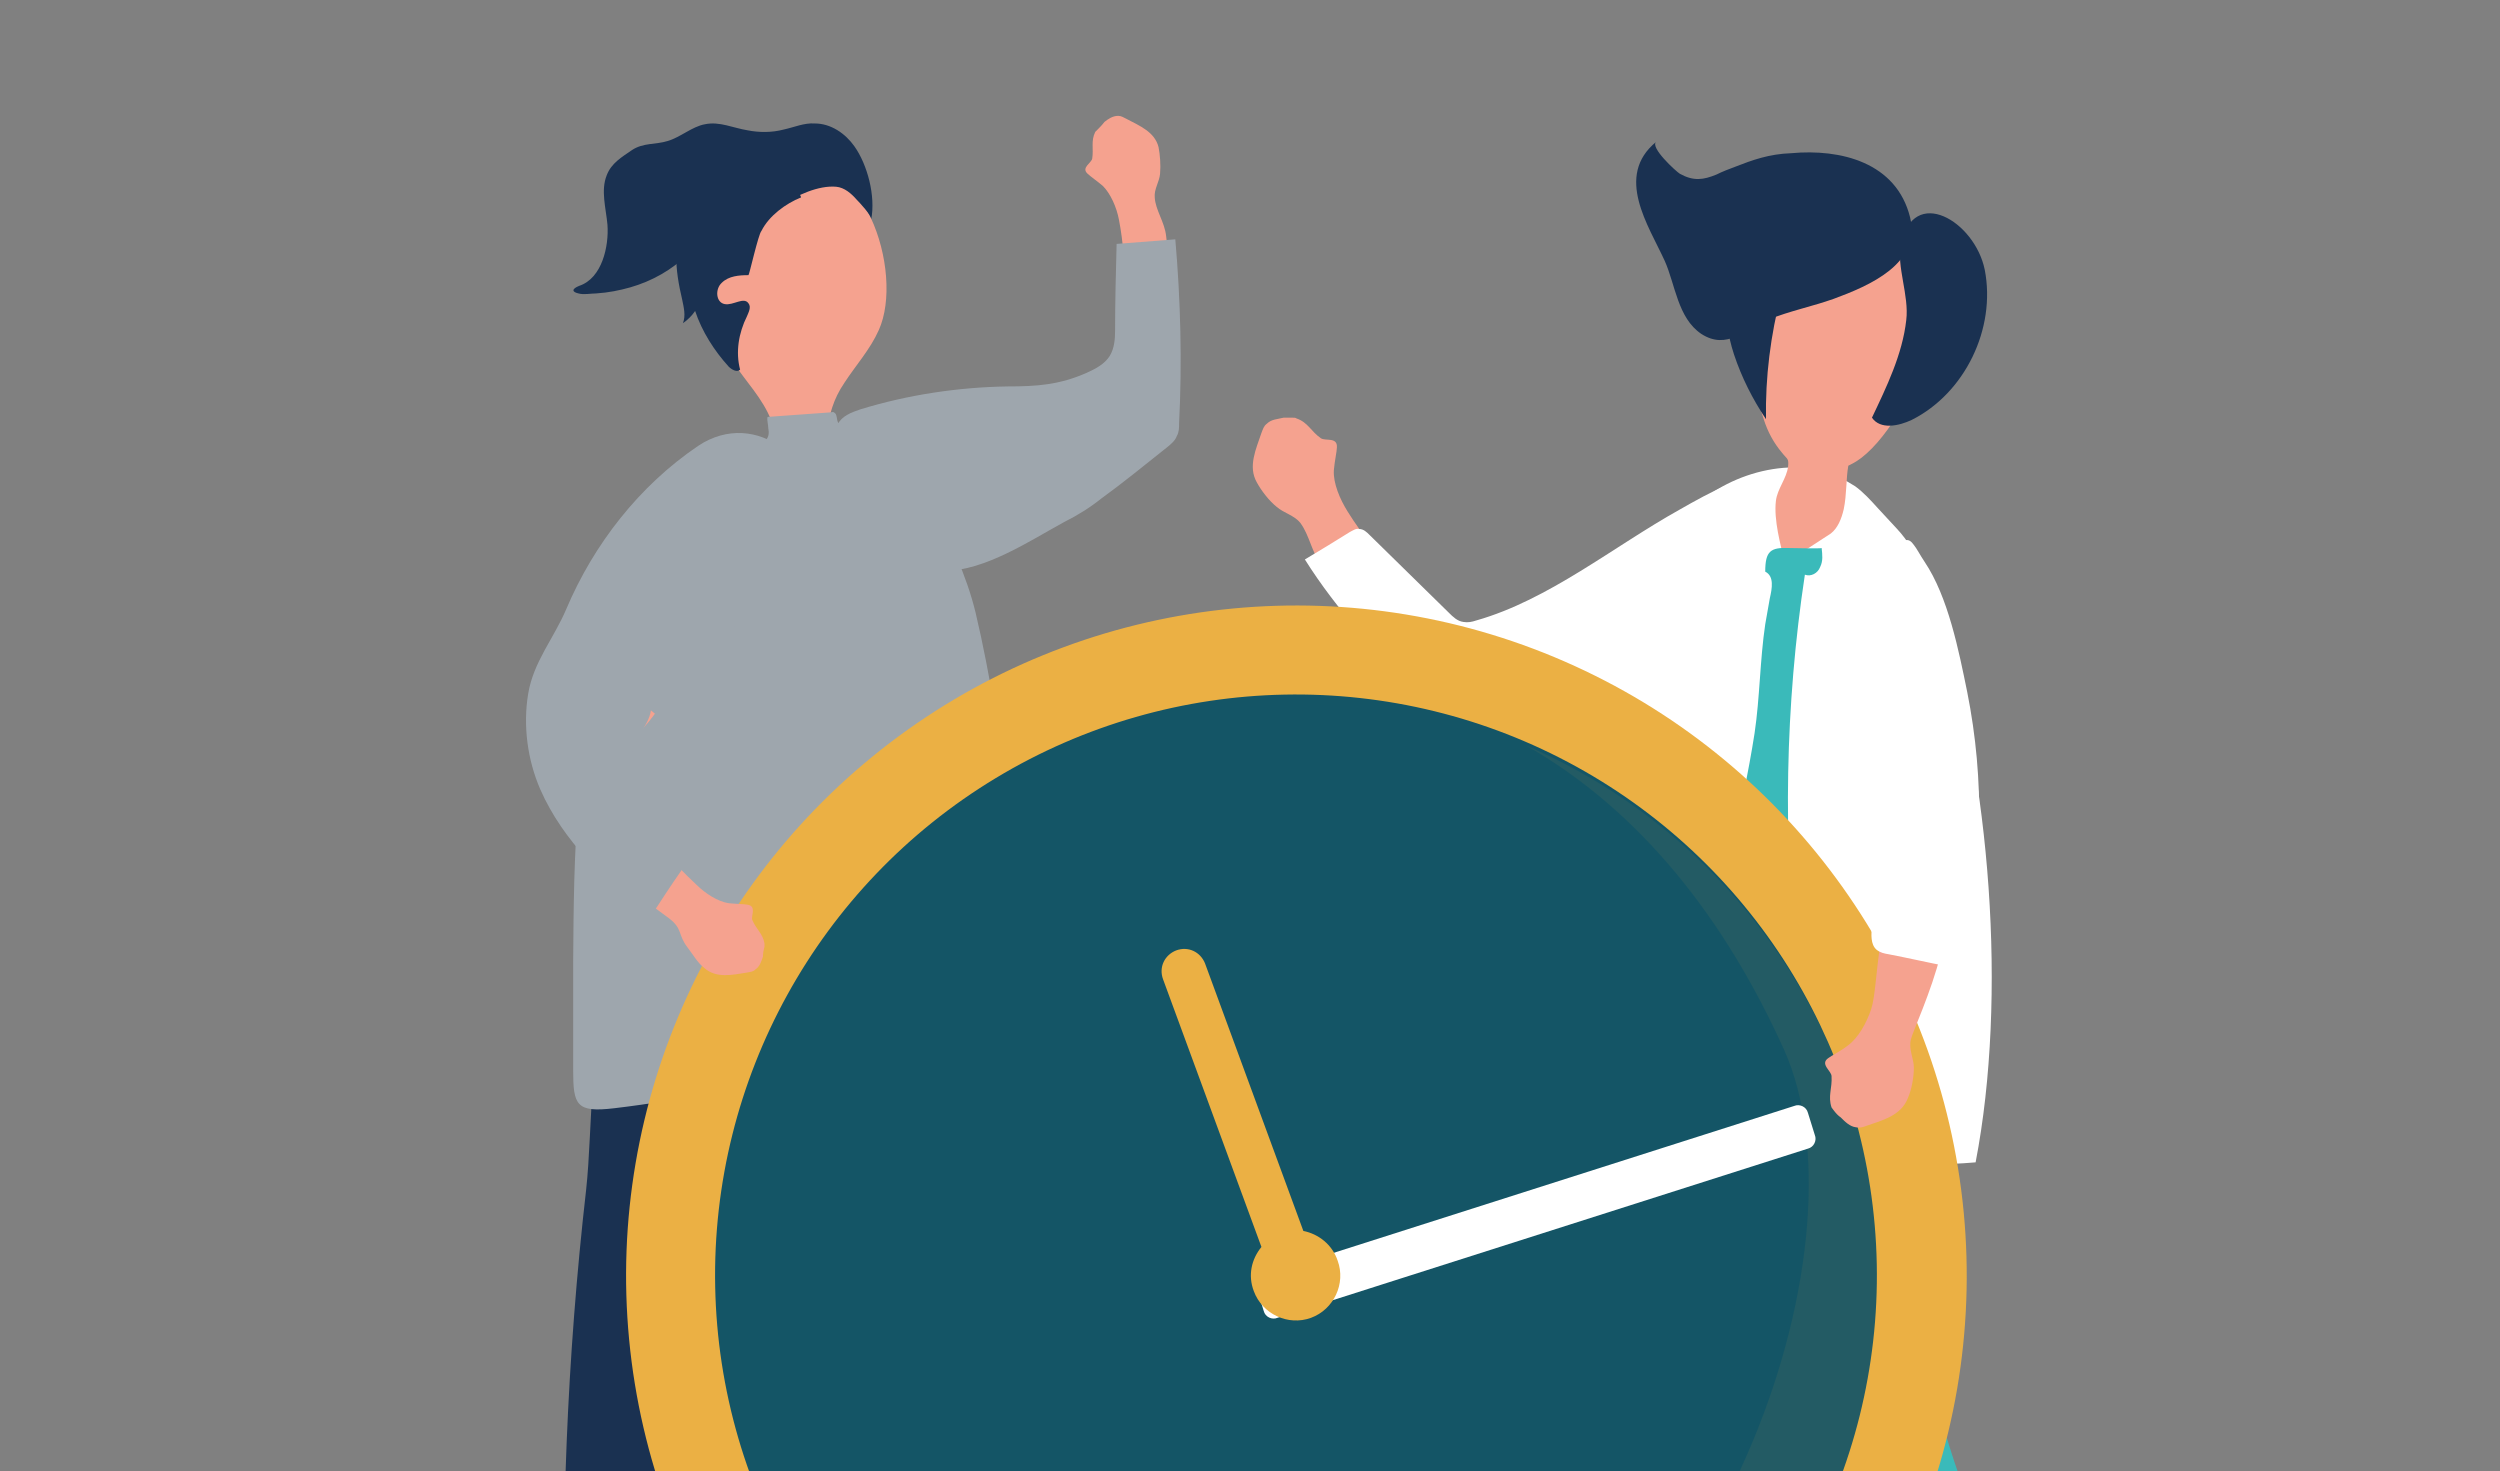 <?xml version="1.0" encoding="utf-8"?>
<!-- Generator: Adobe Illustrator 27.7.0, SVG Export Plug-In . SVG Version: 6.00 Build 0)  -->
<svg version="1.1" id="圖層_1" xmlns="http://www.w3.org/2000/svg" xmlns:xlink="http://www.w3.org/1999/xlink" x="0px" y="0px"
	 viewBox="0 0 328 193" style="enable-background:new 0 0 328 193;" xml:space="preserve">
<rect x="0" y="0" width="328" height="193" fill="#808080" stroke="none"/>
<style type="text/css">
	.st0{clip-path:url(#SVGID_00000052808320464747468920000010985650031732176797_);}
	.st1{fill:#F5A28F;}
	.st2{fill:#1A3151;}
	.st3{fill:#FFFFFF;}
	.st4{fill:#3ABABA;}
	.st5{fill:#9EA6AD;}
	.st6{fill:#EBB044;}
	.st7{fill:#145566;}
	.st8{opacity:7.000000e-02;}
</style>
<g>
	<defs>
		<rect id="SVGID_1_" width="328" height="193"/>
	</defs>
	<clipPath id="SVGID_00000160870842095037633240000012093714135582330016_">
		<use xlink:href="#SVGID_1_"  style="overflow:visible;"/>
	</clipPath>
	<g style="clip-path:url(#SVGID_00000160870842095037633240000012093714135582330016_);">
		<g>
			<g>
				<g>
					<path class="st1" d="M115.3,43.3c-1.1,2.5-3,4.6-4.5,6.9c-1.5,2.2-2,4.2-2.4,6.8c-0.3,1.9-0.9,3.3-3.2,3.6
						c-4.2,0.6-3-2.9-4-5.4c-1.1-2.9-3.4-5.2-5.1-7.8c-4.7-7.5-3.4-22.3,6.4-25.4C113.3,18.5,118.7,35.8,115.3,43.3z"/>
				</g>
			</g>
			<g>
				<path class="st2" d="M98.2,36.1c-1.2,0-2.6,0.1-3.5,1c-0.9,0.8-0.8,2.6,0.4,2.8c1.1,0.2,2.5-1,3.1-0.1c0.4,0.5,0,1.2-0.2,1.7
					c-1.1,2.2-1.5,4.7-0.9,7c-0.4,0.4-1.1,0-1.5-0.4c-1.9-2.1-3.5-4.6-4.4-7.3c-0.4,0.6-1,1.2-1.6,1.6c0.4-1,0.1-2.1-0.1-3.1
					c-0.9-3.8-1.5-8.2,1.1-11.3c1.4-1.7,3.6-2.6,5.7-3c2.2-0.4,4.4-0.3,6.5-0.2c0.9,0,2.1,0.2,2.3,1.1c-2,0.8-4.2,2.4-5.2,4.4
					C99.5,30.7,98.3,36.1,98.2,36.1z"/>
			</g>
			<g>
				<path class="st2" d="M102.5,27c-0.1,0.1-0.1,0.1-0.2,0.2c-0.9,0.7-1.8,1.6-2.9,1.9c-1.6,0.5-3.4-0.3-4.9,0.2
					c-1.8,0.6-2.9,2.7-4.2,4c-2.1,2.1-4.8,3.6-7.6,4.4c-1.4,0.4-2.9,0.7-4.5,0.8c-0.7,0-1.6,0.2-2.3,0c-0.9-0.2-0.9-0.6,0.1-1
					c3-1,3.9-5.2,3.7-8c-0.2-2.2-0.9-4.5-0.1-6.5c0.6-1.6,2-2.4,3.3-3.3c1.5-1,3.1-0.7,4.7-1.2c1.7-0.5,3.2-1.9,4.9-2.2
					c1.9-0.4,3.7,0.5,5.6,0.8c1.5,0.3,3.2,0.3,4.7-0.1c1.4-0.3,2.7-0.9,4.1-0.8c2.1,0,4,1.3,5.2,3c1.7,2.4,2.8,6.5,2.2,9.6
					c0.1-0.5-1.6-2.3-1.9-2.6c-0.7-0.8-1.6-1.6-2.7-1.7C107.4,24.3,104.5,25.6,102.5,27z"/>
			</g>
		</g>
		<g>
			<g>
				<path class="st1" d="M169.6,54.8c0.2,0,0.4,0,0.5,0.1c1.5,0.5,1.9,1.7,3.2,2.6c0.6,0.4,2.2-0.2,2.1,1.2c0,0.5-0.3,1.8-0.4,3
					c-0.1,1.7,0.8,3.8,1.8,5.4c3.9,6.3,9.5,11.3,15.1,16.1c0.3,0.3,0.7,0.6,1.1,0.6c0.7,0.2,1.5-0.3,2.1-0.7c2.9-2,6-3.7,9.2-5.1
					c2.9-1.3,5.9-2.3,9-2.2c3.1,0.1,6.3,1.5,7.9,4.2c1.2,2,1.3,4.6,0.4,6.7c-2.4,5.3-10.9,5-15.8,5.8c-4.6,0.7-9.3,1.2-14,1.3
					c-0.6,0-1.2,0-1.7-0.2c-0.6-0.2-1-0.7-1.4-1.1c-5.5-5.8-10.5-12-15.3-18.3c-1.3-1.7-1.6-4-2.8-5.6c-0.8-1-2.2-1.3-3.1-2.1
					c-1-0.8-2-2.1-2.6-3.2c-1.2-2.1-0.1-4.4,0.6-6.5c0.2-0.5,0.3-0.9,0.7-1.2c0.6-0.6,1.4-0.6,2.2-0.8
					C168.7,54.8,169.1,54.8,169.6,54.8z"/>
			</g>
			<g>
				<path class="st3" d="M207.9,96.4c-4.1,0.5-8.1,0.6-12.1,0.2c-1.4-0.1-2.8-0.3-4.2-0.8c-2-0.8-3.6-2.5-5.2-4.1
					c-5.5-5.8-11-11.6-15.2-18.3c2-1.2,4-2.4,5.9-3.6c0.4-0.2,0.8-0.5,1.2-0.4c0.6,0,1,0.4,1.4,0.8c3.5,3.4,6.9,6.8,10.4,10.2
					c0.5,0.5,1.1,1.1,1.9,1.2c0.6,0.1,1.1,0,1.7-0.2c9.5-2.7,18-9.7,26.6-14.5c4.2-2.4,8.6-4.8,13.5-5.2
					c10.3-0.8,16.5,11.3,8.8,18.8C233.6,89.5,220.8,94.9,207.9,96.4z"/>
			</g>
		</g>
		<g>
			<g>
				<g>
					<g>
						<g>
							<g>
								<polygon class="st1" points="220,246 220.2,257.8 213.2,257.9 213,244.8 								"/>
							</g>
						</g>
						<g>
							<g>
								<path class="st2" d="M213.8,256l6.1,2l1.8,1.9l-0.3,4.6l-16.4,1.3l0,0c-1.4-2-0.5-4.8,1.8-5.5l0.8-0.3L213.8,256z"/>
							</g>
						</g>
					</g>
				</g>
				<g>
					<g>
						<g>
							<g>
								<g>
									<g>
										<polygon class="st1" points="270.3,234.7 274.9,245.5 268.5,248.3 263.4,236.3 										"/>
									</g>
								</g>
								<g>
									<g>
										<path class="st2" d="M268.6,248.5c0.2-0.3,0.5-0.5,0.8-0.7c0.8-0.6,7-3.9,7.5-2.4c0.1,0.2,0.1,0.5,0,0.8
											c-0.5,4.3-1.5,8.5-3,12.5c-0.6,1.7-1.6,3.6-3.4,4.1c-0.8,0.2-1.6,0-2.4-0.1c-1.2-0.3-2.3-0.6-3.4-1
											c-0.4-0.2-0.8-0.3-1-0.7c-0.4-0.8,0.3-1.7,1.1-2.1c0.8-0.4,1.7-0.7,2.1-1.5c0.2-0.4,0.2-0.8,0.2-1.1
											C267.3,253.3,266.8,250.5,268.6,248.5z"/>
									</g>
								</g>
							</g>
						</g>
						<g>
							<path class="st4" d="M226.5,191.4c2.3,10.5,8.8,18,15.8,25.7c8,8.8,15.5,18,22.5,27.7c3-1.3,6.1-2.5,9.1-3.8
								c-2.5-14.7-9.5-28.2-14.9-42.1c-3.8-9.7-6.8-19.9-7-30.3c-0.1-5.2,1.2-9.9,1.9-15c0.8-6.3,0.9-12.7,1.6-19
								c0.3-2.1,0.4-4.6-1.2-6c-0.7-0.6-1.7-0.9-2.6-1C217.2,120.9,222.1,171.5,226.5,191.4z"/>
						</g>
					</g>
				</g>
				<path class="st4" d="M254.5,136.6c0-6.4-0.8-12.5-1.9-17.1c-9.8-0.5-20.9,0.6-30.6,2.5c-9.5,1.9-15.4,4-15.4,14.2
					c-0.1,18.9-7.5,35-10.7,53.1c-1.9,10.6,1.3,20,4.9,29.8c4.1,11.2,7.5,22.6,10.4,34.1c3.3,0,6.6,0,9.8-0.1
					c3.2-14.6,1.9-29.7,2.2-44.6c0.2-10.4,1.3-21,5.1-30.7c4.2-10.7,10.2-6.4,17.1-12.6C252.1,159.2,254.5,147.5,254.5,136.6z"/>
			</g>
			<g>
				<path class="st3" d="M243.4,63.8c1.1,0.8,2,1.8,3,2.9c0.8,0.9,1.7,1.8,2.5,2.7c2.9,3.1,4.4,7.7,5.6,11.7
					c6.6,20.9,8.9,49.6,4.7,71.4c-16.2,1.4-34.9-2.7-51.1-4.9c-1.6-0.2-3.4-0.6-4.2-1.9c-0.5-0.8-0.5-1.8-0.5-2.8
					c0-13.9,2.9-28.8,5.7-42.4c1.2-5.8,2.6-11.5,4.4-17.1c1.9-5.9,4.1-12.3,8.7-16.8c4.9-4.8,14.2-7.2,20.2-3.4
					C242.7,63.4,243.1,63.6,243.4,63.8z"/>
			</g>
			<g>
				<g>
					<g>
						<path class="st1" d="M241.9,66.8c0.4-1.9,0.3-4.1,0.6-5.7c0.4-0.2,0.8-0.4,1.1-0.6c6.8-4.3,18.1-27.5,0.1-32.7
							c-16.3-4.7-15.5,17.8-12.3,27.2c0.5,1.6,1.3,3.1,2.4,4.4c0.7,0.9,0.9,0.7,0.8,1.8c-0.2,1.6-1.4,2.9-1.6,4.5
							c-0.3,2.5,0.6,5.8,1.2,8.2c2-1.3,4-2.6,6-3.9C241.1,69.3,241.6,68.1,241.9,66.8z"/>
					</g>
				</g>
				<g>
					<g>
						<g>
							<g>
								<path class="st2" d="M227.5,46.5c1,3,2.4,5.8,4.2,8.5c-0.1-5.5,0.6-11.1,2-16.4c0.1-0.4,0.2-0.9,0-1.2
									c-0.2-0.3-0.6-0.5-1-0.5C225.8,35.3,225.8,41.3,227.5,46.5z"/>
							</g>
						</g>
					</g>
					<g>
						<g>
							<g>
								<g>
									<path class="st2" d="M245.6,54.8c1.1,1.6,3.5,1.1,5.2,0.3c7-3.5,11.1-12,9.6-19.7c-1.3-6.4-9.4-11.2-11-3.3
										c-0.6,2.8,1.1,6.7,0.7,9.9C249.6,46.5,247.5,50.8,245.6,54.8z"/>
								</g>
							</g>
						</g>
						<g>
							<g>
								<g>
									<path class="st2" d="M227.6,21.9c-0.8,0.3-1.6,0.6-2.4,1c-1.7,0.7-3,0.9-4.8-0.1c-0.5-0.3-4-3.5-3.1-4.2
										c-5.5,4.5-1,11,1.1,15.6c1.4,3.1,1.7,7.5,4.8,9.6c3.4,2.2,5.8-0.6,8.9-1.9c2.7-1.1,5.7-1.7,8.5-2.7
										c4.6-1.7,11.5-4.6,10-10.7c-1.8-7.2-9.1-9-15.6-8.4C232.1,20.2,229.9,21,227.6,21.9z"/>
								</g>
							</g>
						</g>
					</g>
				</g>
			</g>
		</g>
		<path class="st4" d="M231.6,81.9c-0.7,4.7-0.7,9.6-1.4,14.3c-0.4,2.6-0.9,5.2-1.4,7.8c-1.3,7.4-1.8,14.8-2.2,22.3
			c-0.1,1.5-0.2,2.9-0.3,4.4c-0.1,0.9-0.4,2.5,0,3.4c0.5,0.9,1.6,1,2.5,1.4c1.2,0.5,2.4,1.2,3.4,2.1c1.9-0.6,3.2-2.4,3.6-4.4
			c0.4-1.9,0.2-3.9,0-5.9c-1.9-17.2-1.6-34.7,1-51.9c0.8,0.3,1.7-0.2,2-1c0.4-0.8,0.3-1.6,0.2-2.5c0,0.1-4,0-4.3,0
			c-2.4-0.1-3.1,0.4-3.1,3.1c1.2,0.6,0.9,2.2,0.6,3.5C232,79.6,231.8,80.7,231.6,81.9z"/>
		<g>
			<g>
				<g>
					<g>
						<g>
							<path class="st1" d="M128.7,258c1.5,0,2.9-0.3,4.3-0.4c0.7-14.4-0.6-29.5-1.2-43.9c-3.7,0.2-7.4,0.4-11.1,0.6
								c2.6,7.7,4.4,15.7,5.5,23.8C126.4,239.3,128.5,258,128.7,258z"/>
						</g>
						<g>
							<path class="st2" d="M133.5,254.8c0.9-0.2,1.4,0.2,2.1,0.8c0.4,0.3,0.6,0.8,1,1c0.4,0.2,0.8,0.3,1.3,0.3
								c2.7,0.3,8.8,0.2,5.5,4.6c-3,4-10.9,2.4-15.4,1.3c-0.3-0.1-0.6-0.1-0.8-0.3c-0.2-0.2-0.4-0.6-0.5-0.9
								c-0.5-1.9-1.2-4.3,1.1-5.1c1-0.3,1.9,0.3,3,0C131.7,256.2,132.6,254.9,133.5,254.8z"/>
						</g>
					</g>
				</g>
				<path class="st2" d="M140.1,222.3c-7.5-0.1-15.1-0.3-22.6-0.4c-6.1-29-11.5-58.2-16.1-87.5c-0.4-2.3-0.7-4.6-0.1-6.8
					c1.2-4.2,5.7-6.5,10-7.3c6.6-1.2,18.8,0.5,22.2,7.4c3.6,7.3,3,20.3,3.9,28.4C139.8,178,140.7,200.2,140.1,222.3z"/>
			</g>
			<g>
				<g>
					<g>
						<g>
							<path class="st1" d="M85.6,258c-1.5,0-2.9-0.3-4.3-0.4c-0.7-14.4,0.6-29.5,1.2-43.9c3.7,0.2,7.4,0.4,11.1,0.6
								C91,222,89.1,229.9,88,238C87.9,239.3,85.8,258,85.6,258z"/>
						</g>
						<g>
							<path class="st2" d="M80.8,254.8c-0.9-0.2-1.4,0.2-2.1,0.8c-0.4,0.3-0.6,0.8-1,1c-0.4,0.2-0.8,0.3-1.3,0.3
								c-2.7,0.3-8.8,0.2-5.5,4.6c3,4,10.9,2.4,15.4,1.3c0.3-0.1,0.6-0.1,0.8-0.3c0.2-0.2,0.4-0.6,0.5-0.9c0.5-1.9,1.2-4.3-1.1-5.1
								c-1-0.3-1.9,0.3-3,0C82.6,256.2,81.7,254.9,80.8,254.8z"/>
						</g>
					</g>
				</g>
				<path class="st2" d="M74.2,222.3c7.5-0.1,15.1-0.3,22.6-0.4c6.1-29,11.5-58.2,16.1-87.5c0.4-2.3,0.7-4.6,0.1-6.8
					c-1.2-4.2-5.7-6.5-10-7.3c-6.6-1.2-18.8,0.5-22.2,7.4c-3.6,7.3-3,20.3-3.9,28.4C74.4,178,73.5,200.2,74.2,222.3z"/>
			</g>
		</g>
		<g>
			<g>
				<path class="st1" d="M144,17c-0.1,0.1-0.2,0.2-0.3,0.3c-0.6,1.2-0.2,2.2-0.4,3.5c-0.1,0.6-1.5,1.2-0.6,2c0.3,0.3,1.3,1,2,1.6
					c1,1,1.8,2.8,2.1,4.4c1.2,6.2,0.8,12.6,0.1,18.9c0,0.4-0.1,0.7-0.3,1c-0.4,0.5-1.1,0.7-1.7,0.8c-3,0.5-5.9,1.2-8.7,2.2
					c-2.5,0.9-5,2-6.9,3.9c-1.9,1.9-3.1,4.7-2.5,7.3c0.4,2,1.9,3.6,3.7,4.4c4.6,1.9,9.7-3.3,13.2-5.7c3.3-2.3,6.5-4.8,9.5-7.5
					c0.4-0.3,0.7-0.7,0.9-1.1c0.2-0.5,0.2-1,0.2-1.6c0-6.8-0.5-13.6-1.3-20.4c-0.2-1.9-1.4-3.4-1.5-5.1c-0.1-1.1,0.6-2,0.7-3.1
					c0.1-1.1,0-2.5-0.2-3.5c-0.5-2-2.5-2.8-4.2-3.7c-0.4-0.2-0.7-0.4-1.1-0.4c-0.7,0-1.3,0.4-1.8,0.8C144.6,16.4,144.3,16.7,144,17z
					"/>
			</g>
			<g>
				<path class="st5" d="M144.5,65.4c2.9-2.1,5.7-4.4,8.6-6.7c0.5-0.4,1.1-0.9,1.3-1.5c0.3-0.5,0.3-1.1,0.3-1.7
					c0.4-8,0.2-16.1-0.5-24.1c-2.6,0.2-5.1,0.4-7.7,0.6c-0.1,3.8-0.2,7.6-0.2,11.4c0,1.1-0.1,2.3-0.7,3.3c-0.7,1.1-1.9,1.7-3,2.2
					c-3.6,1.6-6.6,1.8-10.4,1.8c-6.5,0.1-13.1,1.1-19.3,3c-1.2,0.4-2.5,0.9-3,2c-0.3,0.6-0.3,1.3-0.3,2c0,3.2,0,6.4,0.7,9.5
					c0.5,2.5,2,7,4.5,8.3c2.4,1.2,6.6-0.1,9.1-0.6c5.3,0,11.3-4,15.7-6.4C141.4,67.6,143,66.6,144.5,65.4z"/>
			</g>
		</g>
		<g>
			<path class="st5" d="M93.5,63.2c-1.6,2.1-3.7,3.8-5.3,6c-3.4,4.5-6.1,9.5-8,14.8c-4.8,13.5-4.9,28-5,42.2c0,4.7,0,9.4,0,14.2
				c0,4.6,0.4,5.6,5.4,5c9.3-1.1,19.1-3.1,27.5-7.2c4-2,7.8-4.5,12-6c6.1-2.3,12.4-1.2,18.5-2.7c-2.6-8-4.5-14.8-5.9-23
				c-1.4-8.5-2.7-17.7-4.7-26.1c-1.2-5-3.5-9.7-5.8-14.3c-0.9-1.7-1.8-3.5-2.8-5.1c-0.6-0.8-1.2-1.6-1.9-2.4c-0.5-0.5-1-1.5-1.7-1.7
				c-1.9-0.6-3.9-1-5.8-1.4c-0.3-0.4-0.1-1.2-0.6-1.4c-0.1-0.1-0.3,0-0.4,0c-2.8,0.2-5.5,0.4-8.3,0.6c-0.1,0.5,0.1,1,0.1,1.5
				c0.1,0.5,0.1,1.1-0.3,1.5c-0.2,0.2-0.5,0.3-0.8,0.4c-0.1,0-0.2,0.1-0.3,0.1c-2.7,0.9-4.1,2.6-5.8,4.8
				C93.6,63.1,93.5,63.2,93.5,63.2z"/>
		</g>
		<g>
			<g>
				<g>
					
						<ellipse transform="matrix(0.996 -9.504337e-02 9.504337e-02 0.996 -15.132 16.914)" class="st6" cx="170" cy="167.3" rx="87.9" ry="87.9"/>
				</g>
				<g>
					
						<ellipse transform="matrix(1 -1.961631e-02 1.961631e-02 1 -3.249 3.367)" class="st7" cx="170" cy="167.3" rx="76.2" ry="76.2"/>
				</g>
				<g class="st8">
					<g>
						<path class="st6" d="M200.2,97.8c15.1,8.6,26.2,22.9,33.9,40c11,24.7-6.8,79.3-45.4,97.7c-18.3,8.7-39,5.9-56.2-1.6
							c18.8,10.7,42,13.4,63.9,5.4c39.5-14.5,59.8-58.2,45.4-97.7C234.2,121.1,218.8,105.8,200.2,97.8z"/>
					</g>
				</g>
				<g>
					<g>
						<path class="st3" d="M164.9,169.1l0.9,2.9c0.2,0.8,1.1,1.2,1.8,0.9l69.6-22.2c0.8-0.2,1.2-1.1,0.9-1.8l-0.9-2.9
							c-0.2-0.8-1.1-1.2-1.8-0.9l-69.6,22.2C165.1,167.5,164.7,168.3,164.9,169.1z"/>
					</g>
					<g>
						<path class="st6" d="M171,161.5l-12.9-35.1c-0.6-1.5-2.2-2.3-3.8-1.7l0,0c-1.5,0.6-2.3,2.2-1.7,3.8l12.9,35.1
							c-1.3,1.6-1.8,3.7-1,5.8c1.1,3,4.5,4.6,7.5,3.5c3-1.1,4.6-4.5,3.5-7.5C174.8,163.3,173,161.9,171,161.5z"/>
					</g>
				</g>
			</g>
		</g>
		<g>
			<g>
				<path class="st1" d="M100.3,124.2c0-0.1,0-0.3,0-0.4c-0.2-1.3-1.1-1.9-1.6-3.1c-0.2-0.5,0.6-1.8-0.6-2c-0.5-0.1-1.6-0.1-2.5-0.2
					c-1.4-0.2-3.1-1.3-4.2-2.4c-1.6-1.5-3.2-3.1-4.5-4.8c-2.7-3.6-5.4-7.9-7.4-11.9c6.5-3.6,10.7-11.1,10.4-18.6
					c0-0.8-0.1-1.6-0.5-2.3c-0.3-0.6-0.9-1-1.4-1.3c-6-3.6-9.1,2.2-11.9,6.7c-1.7,2.9-3.3,5.9-4.6,8.9c-1.8,4.3-0.4,8.1,2.1,11.9
					c2.6,4,5.4,8.1,8.8,11.5c1.7,1.6,3.5,2.9,5.4,4.3c1.8,1.4,1.1,2.1,2.4,3.8c0.7,0.9,1.3,2,2.2,2.7c1.6,1.4,3.7,0.9,5.6,0.6
					c0.5-0.1,0.8-0.1,1.1-0.4c0.6-0.4,0.8-1.1,1-1.7C100.1,125,100.2,124.6,100.3,124.2z"/>
			</g>
			<path class="st5" d="M91.6,58.5c-7.7,5.2-13.7,12.9-17.3,21.4c-1.6,3.8-4.3,6.9-5,11.1c-0.7,4.2-0.1,8.7,1.6,12.6
				c3,6.8,8.6,12.1,14.5,16.6c1.3-2,2.6-4,4-6c0.2-0.4,0.5-0.7,0.5-1.2c0-0.4-0.2-0.9-0.4-1.3c-1.9-3.4-3.8-6.8-5.6-10.2
				c-0.4-0.7-0.8-1.4-0.9-2.2c-0.2-2.2,2.1-3.9,2.4-6.1c0.2,0.2,0.4,0.3,0.6,0.5c-0.2-0.2,12.3-13.5,13-14.3
				c2.7-3.1,5.5-6.4,6.7-10.4C108.3,60.7,99.2,53.4,91.6,58.5z"/>
		</g>
		<g>
			<g>
				<g>
					<path class="st1" d="M240.6,145.7c-0.1-0.1-0.2-0.3-0.3-0.4c-0.5-1.5,0.1-2.5,0-4.1c0-0.7-1.6-1.6-0.4-2.4
						c0.4-0.3,1.6-0.9,2.5-1.6c1.4-1,2.5-3,3.1-4.8c1.1-3.4,0.4-13.7,4.9-14.9c10.4-2.7,0.7,17,0.3,18.9c-0.3,1.3,0.4,2.5,0.4,3.7
						c0,1.2-0.3,2.9-0.8,4c-0.9,2.3-3.4,2.9-5.4,3.6c-0.5,0.2-0.9,0.3-1.4,0.2c-0.8-0.1-1.4-0.7-2-1.3
						C241.2,146.4,240.9,146.1,240.6,145.7z"/>
				</g>
			</g>
			<path class="st3" d="M251.1,71.5c0.4,0.5,0.8,1.3,1.4,2.2c3.1,4.6,4.5,11.7,5.6,17.1c2.3,11.5,2.1,23.5-0.7,34.8
				c-0.1,0.4-0.2,0.9-0.6,1.1c-0.4,0.2-0.8,0.1-1.2,0.1c-2.6-0.5-5.2-1.1-7.8-1.6c-0.6-0.1-1.1-0.2-1.6-0.6c-0.8-0.7-0.7-2-0.6-3.1
				c1-7.2,1.1-14.6,0.3-21.8c-0.4-3.4-2.1-7.6-1.9-11c0.2-3,1.9-6.3,2.2-9.6c0.1-2,0.4-4.9,1.8-6.5
				C249.7,70.5,250.4,70.5,251.1,71.5z"/>
		</g>
	</g>
</g>
</svg>
